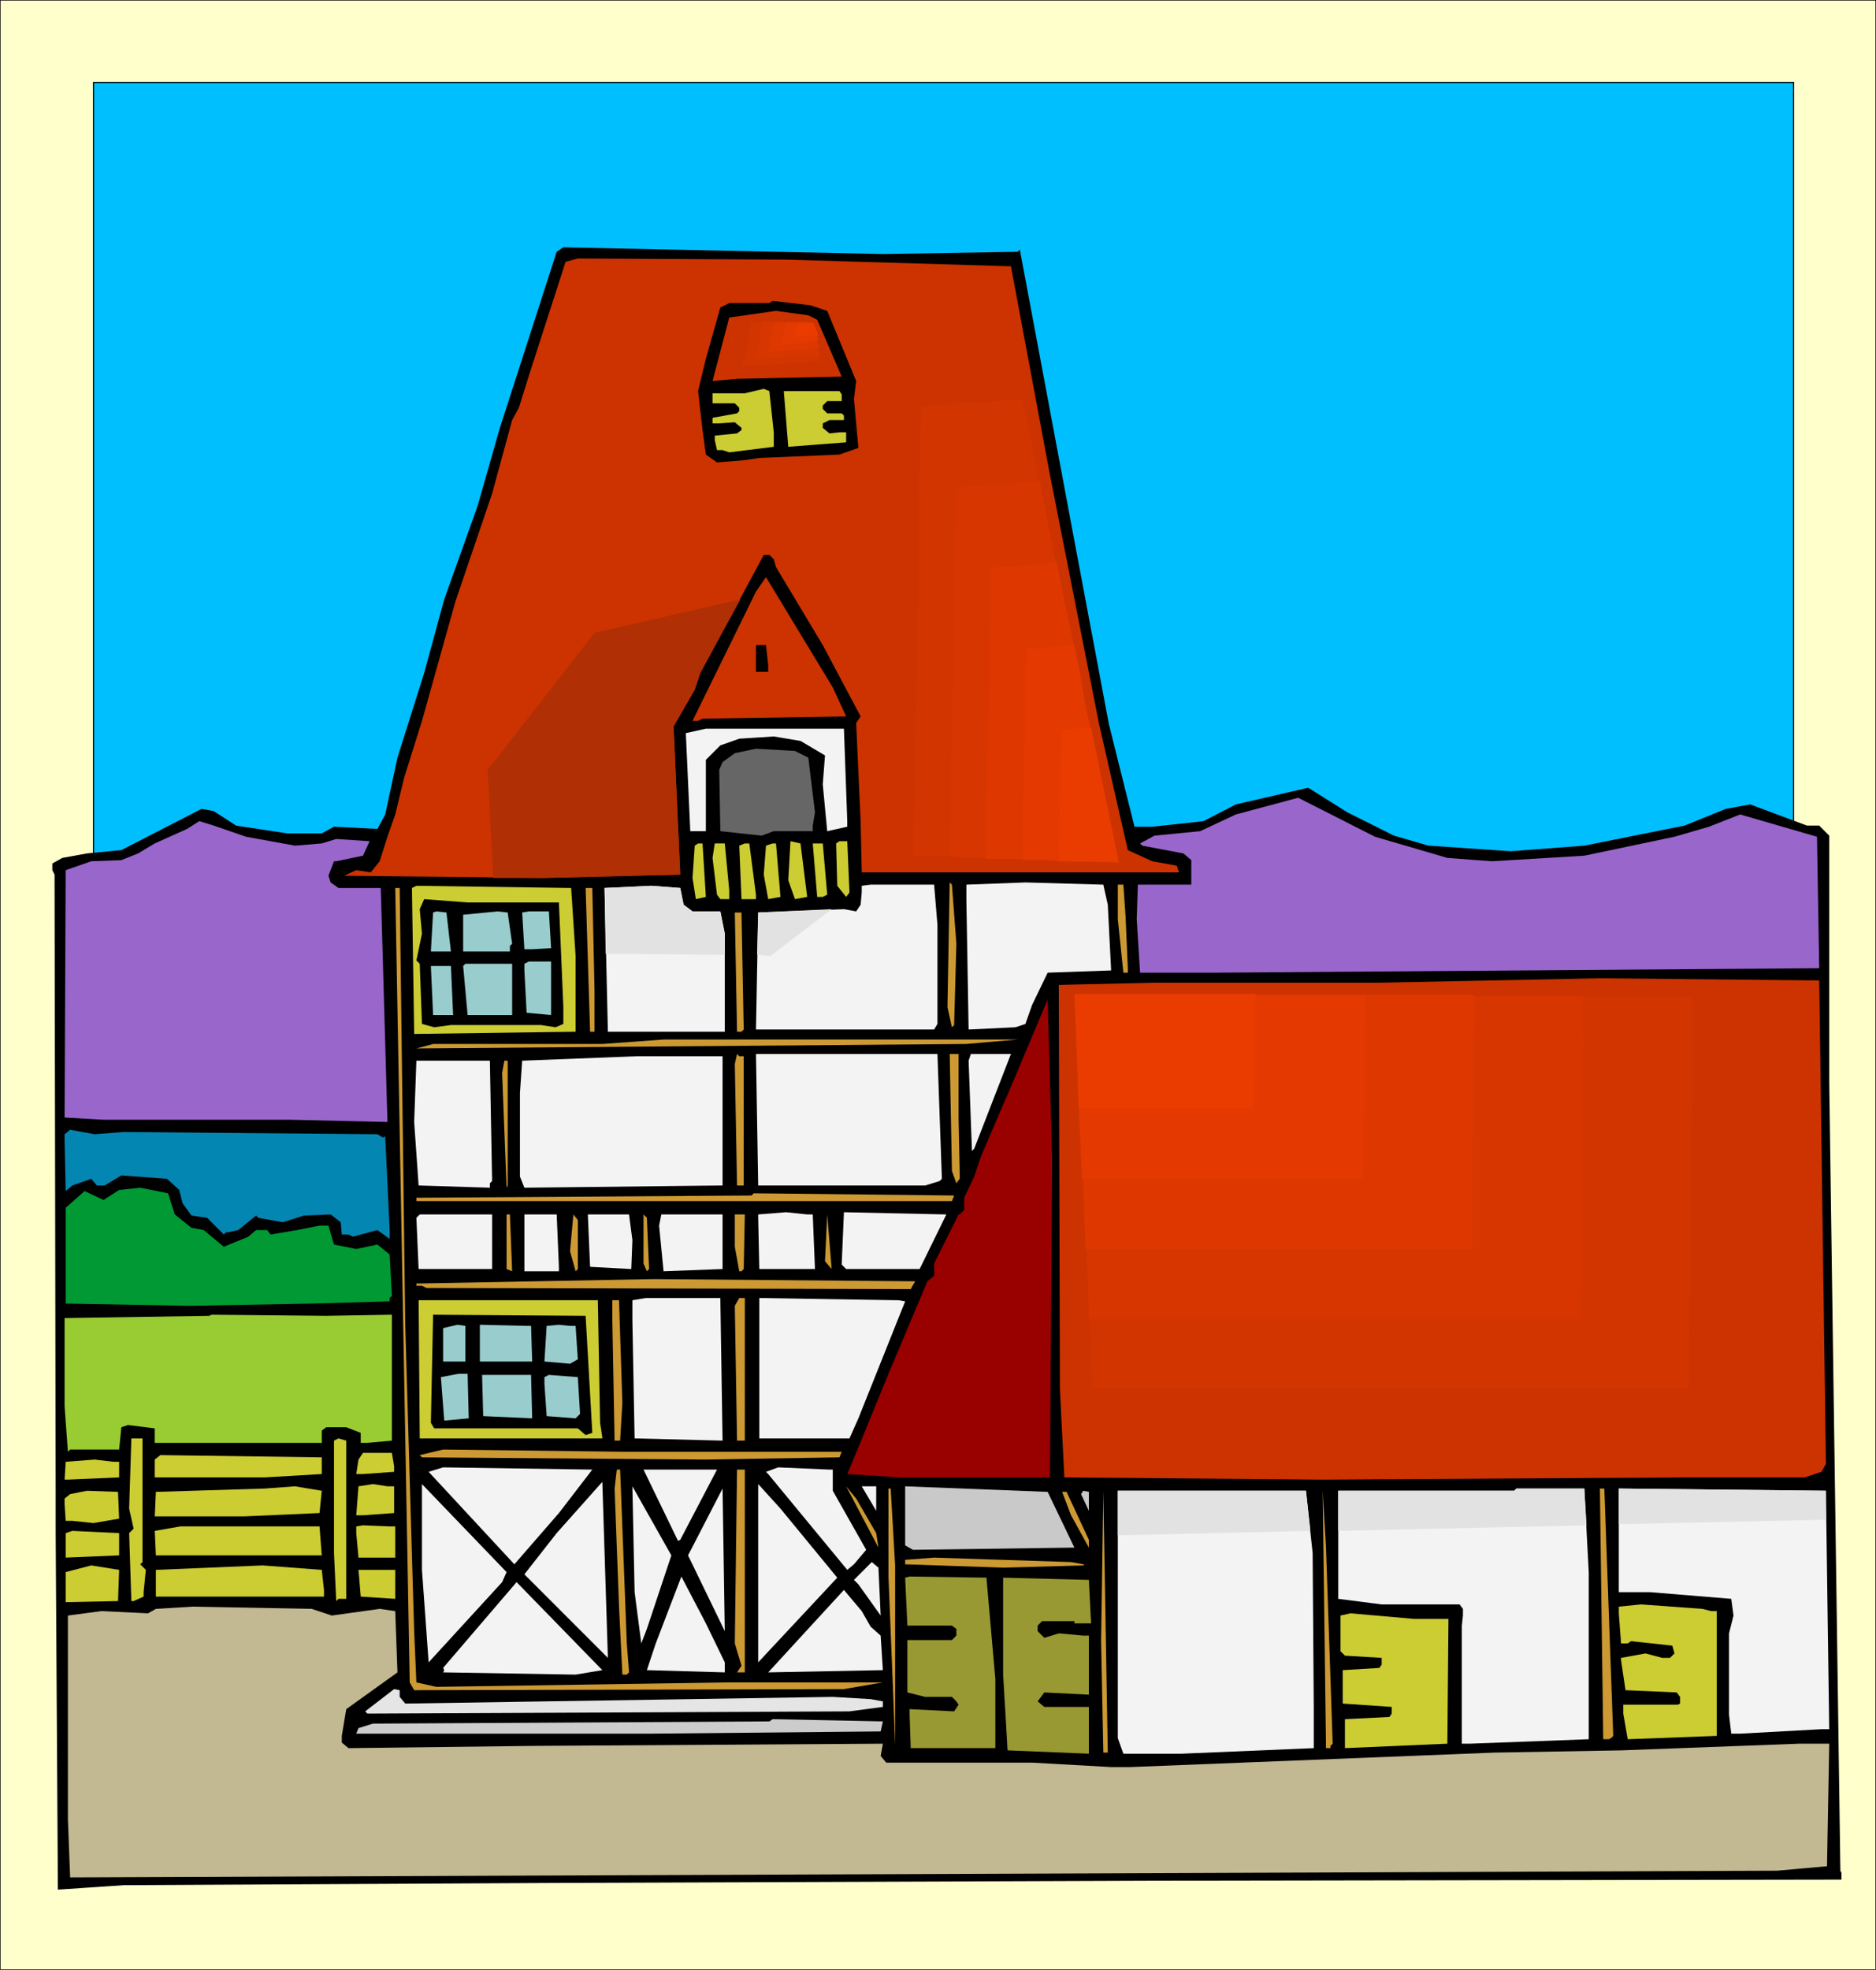 <svg xmlns="http://www.w3.org/2000/svg" fill-rule="evenodd" height="5.891in" preserveAspectRatio="none" stroke-linecap="round" viewBox="0 0 1685 1768" width="5.613in"><style>.pen0{stroke:#000;stroke-width:1;stroke-linejoin:round}.pen1{stroke:none}.brush3{fill:#000}.brush4{fill:#c30}.brush5{fill:#cc3}.brush6{fill:#f3f3f3}.brush9{fill:#c93}.brush10{fill:#9cc}.brush15{fill:#c9c9c9}.brush20{fill:#e2e2e2}.brush21{fill:#d23500}.brush22{fill:#d83600}.brush23{fill:#de3800}.brush24{fill:#e43900}.brush25{fill:#ea3b00}</style><path class="pen1" style="fill:#ffc" d="M0 1768h1685V0H0v1768z"/><path class="pen0" fill="none" d="M0 1768h1685V0H0v1768"/><path class="pen1" style="fill:#00bfff" d="M84 879h1527V74H84v805z"/><path class="pen0" fill="none" d="M84 879h1527V74H84v805"/><path class="pen1 brush3" d="m914 226 2-2 48 256 32 170 23 92h16l46-5 29-15 65-15 35 22 42 21 31 9 74 5 66-5 90-18 37-15 22-4 51 19h11l9 9v222l10 707 1 2v6l-621 1-534 2-388 2-59 4-2-322v-36l-1-553-2-4v-6l9-5 22-4 31-3 72-37 11 2 20 13 46 7h31l11-6 39 2 7-13 11-51 24-76 18-66 30-84 20-70 51-158 6-4 287 6 121-2z"/><path class="pen1 brush4" d="m908 239 35 187 44 223 26 114 22 10 22 4 2 6H774l-1-46-4-88 4-6-34-64-42-70-2-7-4-4h-5l-57 106-5 15-19 33 6 133-123 3-179-2 11-5 13 2 8-10 7-22 7-20 8-33 16-51 30-107 33-97 18-66 6-11 11-35 31-96 11-3 187 1 202 6z"/><path class="pen1 brush3" d="m743 279 26 63-2 16 4 44-17 6-72 3-13 2-25 2-10-7-3-22-4-35 7-29 13-46 8-4h36l3-2 34 4 15 5z"/><path class="pen1 brush4" d="m734 287 22 51-94 2-22 2 15-57 42-6 29 4 8 4z"/><path class="pen1 brush5" d="M695 388v13l-40 5-6-2h-5l-2-9v-4l20-2 4-3v-2l-6-5-14 1h-6v-5l22-4 2-2v-3l-4-4h-20v-9h29l17-4 5 2 4 37zm61-34v6h-13l-4 4v3l4 4h13l2 2v4h-13l-6 3v4l6 5 9-1h6v9l-52 4-4-50h50l2 3z"/><path class="pen1 brush4" d="m760 643-129 2-4 2h-5l57-116 9-13 60 99 12 26z"/><path class="pen1 brush3" d="M690 597v6h-11v-24h9l2 18z"/><path class="pen1 brush6" d="M761 737v5l-18 4-4-42 2-26-22-13-24-4-31 2-17 6-13 13v64h-14l-4-88 18-4h124l3 83z"/><path class="pen1" style="fill:#666" d="m726 680 6 49-2 12v5h-35l-11 4-37-4-1-55 3-7 11-8 19-4 35 2 12 6z"/><path class="pen1" d="m1300 770 40 3 83-5 81-17 31-9 28-11 69 20 2 118-540 4h-70l-3-48 1-31h48v-22l-7-6-37-7-2-2 13-7 41-4 32-15 56-15 69 35 65 19zM221 751l44 8 24-2 13-4 30 2-6 13-24 5h-2l-5 13 2 6 7 5h38l6 210-88-2H93l-35-2 1-222 23-8 27-1 15-6 15-9 29-13 11-7 13 4 29 10z" style="fill:#96c"/><path class="pen1 brush5" d="m725 805-11 2-6-17 2-35 9 2 6 48zm38-4-3 4-8-10-1-38 3-2h7l2 46zm-129 4-9 2-3-19 2-29 3-2h4l3 48zm21-6v8h-8l-3-4-4-33 2-13h9l4 42zm24 4v4h-13l-2-48 5-2h4l6 46zm22 2-11 2-4-22 2-26 6-2h3l4 48zm42-2-4 2h-5l-4-48h9l4 46z"/><path class="pen1 brush9" d="m859 847-2 73-2 2-4-18 2-112 2 2 4 53z"/><path class="pen1 brush6" d="m995 812 3 59-57 2-14 29-6 17-9 3-42 2-2-116v-14l53-2 70 2 4 18zm-153 18v89l-3 5H679l2-105 77-3 11 2 4-6 1-11v-6l8-1h57l3 36z"/><path class="pen1 brush9" d="m1011 823 2 46v4h-4l-5-48v-31h5l2 29z"/><path class="pen1 brush5" d="M517 858v68l-145 2-2-131 4-2 139 2 4 61z"/><path class="pen1 brush6" d="m614 812 8 6h25l4 20v88H546l-3-129 42-2 26 2 3 15z"/><path class="pen1 brush9" d="m364 1189 4 139 4 136 2 46 18 4 261-4h140l-35 6-386 1-4-7-13-713h4l5 392zm170-300v37h-4l-4-129h6l2 92z"/><path class="pen1 brush3" d="m502 810 4 94v15l-7 3-13-2h-81l-15 2-11-3-2-54-3-3 5-24-2-22 4-9 39 3h82z"/><path class="pen1 brush10" d="M405 854h-18l2-35 3-1 9 1 4 35zm55-7-2 2v5h-42v-33l31-3 9 1 4 28zm35 4-18 1h-6l-2-33 6-1h18l2 33z"/><path class="pen1 brush9" d="m668 924-2 2h-4l-2-107h6l2 105z"/><path class="pen1 brush10" d="M495 904v7l-22-2-2-38v-6l4-2h20v41zm-35 7h-40l-4-44 2-2h42v46zm-53 0h-18l-2-44h18l2 44z"/><path class="pen1 brush4" d="m1640 1314-4 7-15 5h-108l-325 2-232-2-4-79-1-363 86-2h202l198-4 197 2 6 434z"/><path class="pen1" style="fill:#900" d="M943 1326H809l-48-3 10-24 27-66 35-83 6-5v-11l22-44h1l4-4v-11l9-19 6-18 31-72 29-69 4 143-2 286z"/><path class="pen1 brush9" d="m868 937-494 4 15-4h152l55-4h318l-46 4zm-200 11v116h-6l-2-109 2-9 2 2h4z"/><path class="pen1 brush6" d="m846 1058-2 2-13 4H681l-2-118h163l4 112z"/><path class="pen1 brush9" d="m861 1005 1 48v5l-3 4-4-11-2-105h8v59z"/><path class="pen1 brush6" d="m875 1031-2 2-3-81 2-6h36l-33 85zm-226 33-178 2-4-10v-75l2-29 103-4h77v116zm-207-4-2 2v4l-64-2-4-57 2-55h66l2 108z"/><path class="pen1 brush9" d="M456 1009v55l-1 2-4-103 2-11h3v57z"/><path class="pen1" style="fill:#0386b2" d="m111 1016 228 2 5 3 2-1 4 84v8l-11-8-22 6-4-2h-6l-1-11-9-7-24 1-19 6-22-4-2-2-16 13-9 2h-2l-2 2-15-15-14-2-8-11-3-12-11-10-41-3-15 9h-7l-5-6-17 6-6 5-1-46v-5l5-4 22 4 26-2z"/><path class="pen1" style="fill:#093" d="m157 1090 15 12 11 2 18 15 22-9 7-6h10l3 4 24-4 20-4h8l5 17 20 4 19-4 11 9 2 37-2 2v3l-70 2-110 2-111-2v-86l17-15 17 8 14-9 19-2 25 5 6 19z"/><path class="pen1 brush9" d="M855 1078H374v-3l301-2 2-2 180 2-2 5z"/><path class="pen1 brush6" d="m730 1090 2 49h-50l-1-46v-3l25-2 19 2h5zm96 49h-66l-4-4 2-47 92 2-24 49zm-384 0h-66l-2-46 3-3h65v49z"/><path class="pen1 brush9" d="m460 1141-5-2v-49h3l2 51z"/><path class="pen1 brush6" d="M502 1137v4h-31v-51h29l2 47z"/><path class="pen1 brush9" d="m519 1139-2 2-5-18 3-33 4 5v44z"/><path class="pen1 brush6" d="m568 1113-1 26-37-2-2-47h37l3 23z"/><path class="pen1 brush9" d="m583 1139-2 2-3-7v-44l3 3 2 46z"/><path class="pen1 brush6" d="m649 1139-53 2-4-41 2-10h55v49z"/><path class="pen1 brush9" d="m668 1139-2 2h-2l-4-22v-29h9l-1 49zm73-7 2-42 4 49-6-7zm77 25-435-1-4-2h-5v-2l213-4 235 2-4 7z"/><path class="pen1 brush6" d="m649 1293-79-2-2-106v-18l12-2h67l2 128z"/><path class="pen1 brush9" d="M669 1293h-7l-2-121 4-7h5v128z"/><path class="pen1 brush6" d="m813 1168-42 105-8 18h-81v-126l125 2 6 1z"/><path class="pen1 brush5" d="m539 1277 2 13v1H377l-1-124h161l2 110z"/><path class="pen1 brush9" d="m559 1259-2 34h-5l-2-108v-18h6l3 92z"/><path class="pen1" style="fill:#9c3" d="M352 1180v113l-22 2h-6v-9l-13-5h-18l-4 3v11H139v-13l-24-3-6 2-2 20H63l-2 2-3-41v-79l130-2 2-1 103 1 59-1z"/><path class="pen1 brush3" d="m532 1286-6 2-7-6H390l-3-5 2-97 137 1 6 105z"/><path class="pen1 brush10" d="M418 1222h-20v-30l13-3 7 1v32zm59-32 1 32h-47v-33l42 1h4zm40 0 2 30-7 4-23-2 2-32 11-1 10 1h5zm-96 83-22 2-3-39 16-3h8l1 40zm57 0-44-2-1-37h44l1 39zm43-4-4 4-26-2-2-29v-6l4-2 26 2 2 33z"/><path class="pen1 brush5" d="M128 1306v96l-2 2 5 5-2 20v4l-9 4h-2l-2-61 4-4-4-18 2-63h10v15zm183 116v13h-7l-2 2-2-43v-101l4-2 7 2v129z"/><path class="pen1 brush9" d="m756 1303-2 5-121 2-254-2-2-2 21-5 163 2h195z"/><path class="pen1 brush5" d="M354 1316v5l-28 2h-6l2-13 4-6h26l2 12zm-65 7-51 3h-99v-16l5-4 145 2v15zm-182-11v14l-46 2h-3l1-16 26-2 17 2h5z"/><path class="pen1 brush6" d="m502 1358-40 46-77-83 13-4 134 2-30 39zm246-39v19l30 53-11 13-6 5-71-86-2-2 11-4 46 2h3z"/><path class="pen1 brush9" d="m563 1475 2 26-2 2h-4l-3-61-4-106 2-17h3l6 156z"/><path class="pen1 brush6" d="m611 1382-2 1-31-64h66l-33 63z"/><path class="pen1 brush9" d="M669 1501h-7l4-6-6-20 2-156h7v182z"/><path class="pen1 brush6" d="m471 1413 29-37 41-46 5 158-75-75z"/><path class="pen1 brush5" d="M354 1334v24l-28 2h-6l2-26 13-2 13 2h6z"/><path class="pen1 brush6" d="m451 1420-66 72-6-83v-77l76 79-4 9zm301-4-71 76v-160l20 22 51 62z"/><path class="pen1 brush5" d="m287 1358-68 3h-80l1-22 98-3 27-2 24 4-2 20z"/><path class="pen1 brush6" d="m581 1462-5 13-6-46-2-95 35 62-22 66z"/><path class="pen1 brush9" d="m787 1376 2 13-29-55 9 11 18 31z"/><path class="pen1 brush6" d="m787 1356-13-22h13v22z"/><path class="pen1 brush15" d="m965 1389-145 2-7-4v-53l128 5 24 50z"/><path class="pen1 brush6" d="m618 1396 31-60 2 128-33-68z"/><path class="pen1 brush9" d="M804 1405v162l-2-53-4-99v-79h2l4 69z"/><path class="pen1 brush6" d="M1427 1411v150l-107 4h-7v-106l1-9v-6l-3-4h-70l-39-5v-97h158l2-2h61l4 75z"/><path class="pen1 brush9" d="m1449 1558-2 2-2 1h-5l-3-225h4l8 222z"/><path class="pen1 brush6" d="M1643 1552h-7l-73 4h-8l-2-17v-73l4-16-2-15-73-6h-28v-93l186 2 3 214z"/><path class="pen1 brush5" d="m107 1363-23 4-19-2h-6l-1-15v-5l5-4 15-3 28 1 1 24z"/><path class="pen1 brush15" d="m978 1356-7-15 2-3 5 1v17z"/><path class="pen1 brush9" d="m991 1573-2-100 2-135 4 235h-4z"/><path class="pen1 brush6" d="m1179 1394 1 138v37l-119 5h-52l-5-14v-222h169l6 56z"/><path class="pen1 brush9" d="m1197 1565-2 2v2h-4l-3-231 3 51 6 176zm-219-183v7l-16-29-8-21h4l20 43z"/><path class="pen1 brush5" d="M355 1370v28h-33l-2-22v-6l6-1 24 1h5zm-66 26H140l-1-22 23-4h125l2 26zm-182 0-48 2v-22l6-2 42 2v20z"/><path class="pen1 brush9" d="m973 1404 1 1-73 2-88-3v-4l26-2 123 4 11 2z"/><path class="pen1 brush6" d="m791 1450-20-28-4-4 16-16 6 5 2 43z"/><path class="pen1 brush5" d="m106 1437-47 1v-27l23-6 25 4-1 28zm185-10v6H140v-24l96-4 53 4 2 18zm64 8-31-2-2-24h33v26z"/><path class="pen1 brush6" d="M651 1492v9l-70-2 8-24 23-60 22 42 17 35z"/><path class="pen1" d="M894 1507v62h-76l-1-30v-5l40 2 4-6-2-3-4-4h-24l-16-4v-47h40l4-4v-6l-4-3h-40l-2-43 4-1 69 1 8 91zm86-50h-15v-2h-29l-4 4v5l6 6 13-4 22 2h5v53l-40-2-6 8 6 5h40v42l-73-3-4-68v-87l77 2 2 39z" style="fill:#993"/><path class="pen1 brush6" d="m517 1503-119-2 1-2-1-2 66-77 77 79-24 4zm265-43 9 8 2 31-103 2 68-74 16 19 8 14z"/><path class="pen1 brush5" d="M1537 1446h5v112l-80 3-4-23v-8h49l2-1v-6l-3-4-46-2-4-27v-2l22-4 15 4h7l4-4-2-7-37-4-3 2h-6l-2-27v-6l20-2 55 4 8 2z"/><path class="pen1" style="fill:#c2b891" d="m298 1450 43-6 14 2 2 55-46 33-4 24v6l6 5 165-2 315-2-2 11 5 6h131l71 4h17l327-13 114-2 160-6h27l-2 110-45 4-1533 6-2-52v-183l30-4 42 2 7-4 33-2 107 2 18 6z"/><path class="pen1 brush5" d="m1301 1453-1 112-92 4v-26l40-2 2-3v-6l-44-3v-30l33-2 2-3v-6l-33-2-4-4v-32l9-2 57 5h31z"/><path class="pen1" style="fill:#e5e5e5" d="m359 1523 5 6 384-6 34 2 11 2v5l-30 4-433 2-2-2 26-20 5 1v6z"/><path class="pen1" style="fill:#ccc" d="m791 1554-206 2H320l2-5 13-4 356-2 3-2 99 2-2 9z"/><path class="pen1 brush20" d="m1640 1364-186 4v-32l186 2v26zm-215 5-223 5v-36h158l2-2h61l2 33zm-248 5-173 4v-40h169l4 36z"/><path class="pen1 brush4" d="M1614 1309H984l-17-414h652l-5 414z"/><path class="pen1 brush21" d="M1517 1246H981l-2-43-1-44-2-44-2-44-2-44-2-44-2-44-2-44h554v88l-1 44v44l-1 44v44l-1 44v43z"/><path class="pen1 brush22" d="M1419 1184H978l-1-36-2-37-1-36-2-36-2-36-1-37-2-36-1-36h456v36l-1 36v73l-1 36v73l-1 36z"/><path class="pen1 brush23" d="M1322 1121H975l-1-28-1-29-2-28-1-29-1-28-1-29-1-28-2-29h359v29l-1 28v57l-1 29v85z"/><path class="pen1 brush24" d="M1224 1058H972l-1-20-1-21-1-21-1-21v-20l-1-21-1-21-1-20h261v20l-1 21v62l-1 21v41z"/><path class="pen1 brush25" d="M1126 995H969l-4-103h163l-2 103z"/><path class="pen1 brush4" d="m738 330-83 6 10-48h59l14 42z"/><path class="pen1 brush21" d="m737 324-9 1h-8l-9 1-9 1h-9l-9 1h-9l-9 1 2-5 1-5 1-5 1-5 1-5 1-5 1-5 1-5h51l1 4 1 4 2 5 1 4 2 5 1 4 2 5 1 4z"/><path class="pen1 brush22" d="m737 318-8 1h-7l-7 1h-8l-7 1h-7l-7 1h-8l1-4 1-4 1-4 1-4 1-4v-5l1-4 1-4h42l1 4 1 3 2 4 1 4 1 3 1 4 1 4 2 3z"/><path class="pen1 brush23" d="m736 312-6 1h-6l-5 1h-12l-5 1h-6l-6 1 1-4v-3l1-3 1-3v-4l1-3 1-3 1-4h32l1 3 1 3 1 3 1 3 1 3 1 3 1 2 1 3z"/><path class="pen1 brush24" d="m735 306-4 1h-8l-4 1h-9l-4 1h-4v-3l1-2v-2l1-3v-2l1-2v-3l1-2h24v2l1 2 1 2v2l1 2 1 2 1 2v2z"/><path class="pen1 brush25" d="m735 301-21 1 2-12h15l4 11z"/><path class="pen1 brush4" d="m788 766 214 4-99-486-107 8-8 474z"/><path class="pen1 brush21" d="M820 768h23l23 1h45l23 1h23l23 1h22l-10-52-11-51-10-52-11-51-10-52-11-52-10-51-11-52-11 1-12 1-11 1h-11l-12 1-11 1-12 1-11 1-1 50-1 50v51l-1 50-1 51-1 50-1 50-1 51z"/><path class="pen1 brush22" d="m853 769 19 1h37l19 1h38l18 1h19l-9-43-8-42-9-43-9-42-8-43-9-42-9-43-8-42h-10l-9 1-10 1-9 1h-9l-10 1-9 1h-9l-1 42-1 41v42l-1 41-1 42-1 41v42l-1 41z"/><path class="pen1 brush23" d="M886 771h44l15 1h29l15 1h15l-7-34-7-33-7-33-7-34-6-33-7-34-7-33-7-34-7 1-8 1h-7l-7 1h-8l-7 1h-7l-8 1v32l-1 33v33l-1 32-1 33v32l-1 33v33z"/><path class="pen1 brush24" d="M919 772h21l11 1h43l10 1-5-25-5-24-5-24-5-25-5-24-5-24-4-24-5-25-6 1h-11l-5 1h-5l-6 1h-10l-1 24v48l-1 23v24l-1 24v47z"/><path class="pen1 brush25" d="m951 773 54 1-25-121-27 2-2 118z"/><path class="pen1" style="fill:#b02f04" d="m665 538-131 30-96 123 5 97h45l123-3-6-133 19-33 5-15 36-66z"/><path class="pen1 brush20" d="m680 857 12 1 55-42-66 3-1 38zm-136-1 107 1v-19l-4-20h-25l-8-6-3-15-26-2-42 2 1 59z"/></svg>
